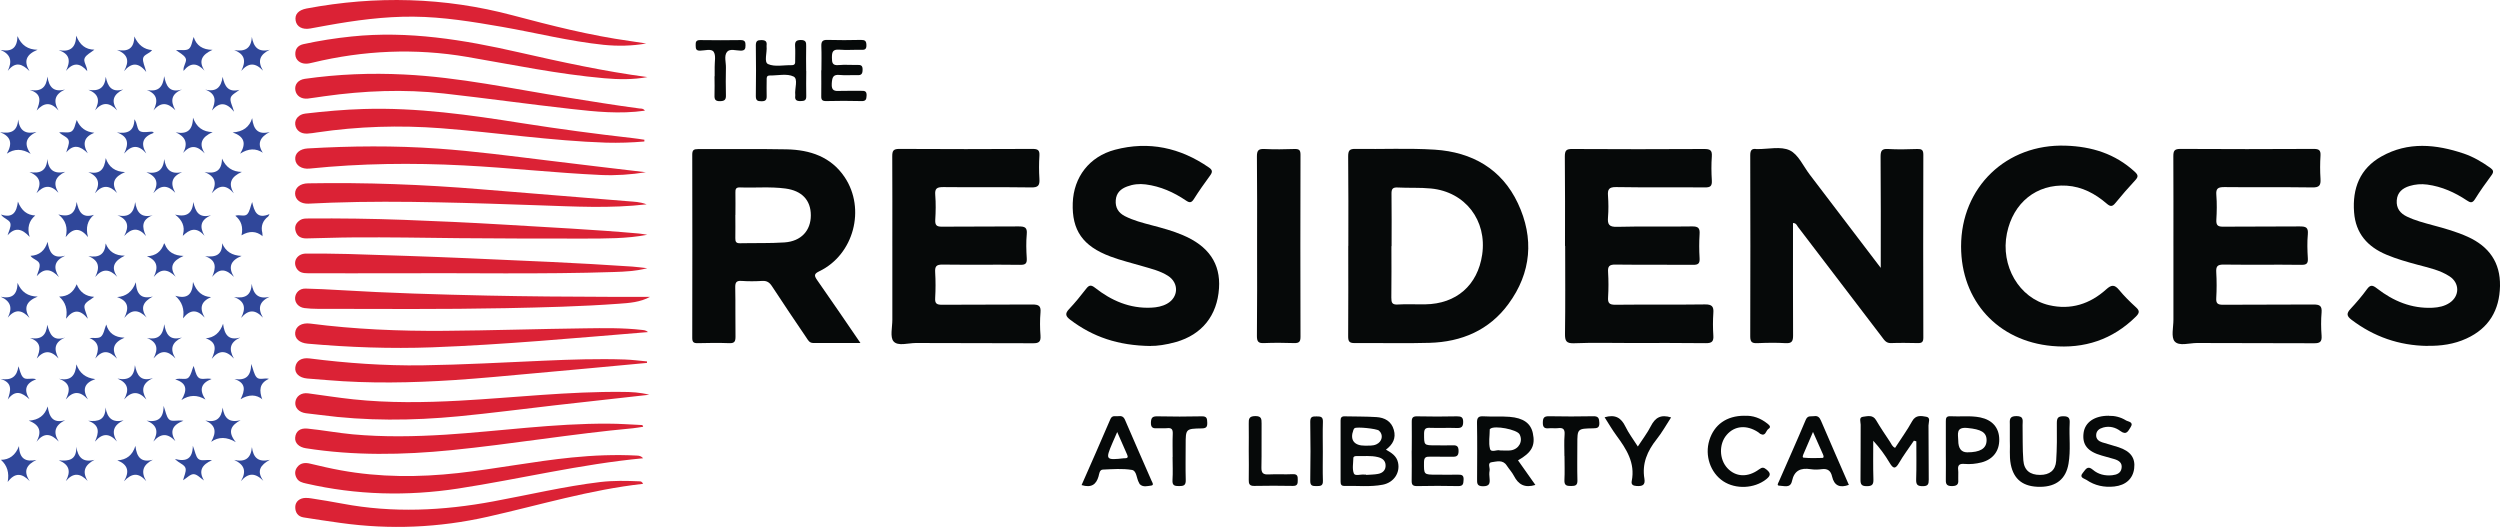 <?xml version="1.0" encoding="UTF-8"?><svg id="logos" xmlns="http://www.w3.org/2000/svg" viewBox="0 0 300 63.23"><defs><style>.cls-1{fill:#30479a;}.cls-2{fill:#060909;}.cls-3{fill:#db2235;}</style></defs><path class="cls-2" d="M225.69,32.13c0-4.65.02-8.98-.02-13.32,0-.69.13-.98.89-.93,1.17.07,2.34.04,3.51,0,.5-.01.73.08.73.67-.02,7.33-.02,14.65,0,21.98,0,.52-.19.65-.66.64-1.07-.02-2.14-.04-3.2,0-.61.03-.83-.37-1.12-.75-3.35-4.4-6.71-8.8-10.07-13.2-.13-.18-.2-.45-.59-.46v.99c0,4.16-.01,8.32.01,12.49,0,.68-.12.98-.89.94-1.13-.07-2.27-.05-3.41,0-.6.02-.84-.11-.84-.79.02-7.26.02-14.52,0-21.78,0-.61.21-.81.77-.72.03,0,.07,0,.1,0,1.31.01,2.8-.36,3.87.15,1.03.49,1.62,1.89,2.39,2.9,2.78,3.65,5.56,7.3,8.51,11.18Z"/><path class="cls-2" d="M103.26,41.16c-2.03,0-3.85-.01-5.66,0-.49,0-.64-.36-.84-.65-1.39-2.05-2.77-4.09-4.12-6.16-.3-.46-.61-.67-1.16-.64-.82.05-1.66.06-2.48,0-.68-.05-.78.22-.77.82.04,1.96,0,3.92.03,5.88,0,.56-.12.79-.73.77-1.27-.05-2.55-.03-3.82,0-.5.01-.64-.15-.64-.64.01-7.33.02-14.65,0-21.98,0-.56.18-.67.7-.67,3.54.02,7.09-.04,10.63.03,2.79.06,5.31.88,6.96,3.34,2.55,3.81,1.09,9.29-3.02,11.28-.65.31-.67.51-.29,1.06,1.71,2.44,3.39,4.91,5.21,7.57ZM88.24,25.8c0,.93.02,1.85,0,2.78-.01.42.09.62.56.61,1.78-.04,3.57.02,5.35-.1,1.99-.14,3.15-1.42,3.15-3.25,0-1.82-1.07-2.96-3.06-3.22-1.81-.24-3.64-.06-5.45-.13-.5-.02-.55.23-.54.62.02.89,0,1.78,0,2.68Z"/><path class="cls-2" d="M161.8,29.51c0-3.58.02-7.16-.02-10.74,0-.72.17-.92.9-.9,3.17.05,6.34-.11,9.5.09,4.45.29,8.03,2.3,9.97,6.44,1.96,4.17,1.62,8.33-1.14,12.08-2.31,3.15-5.62,4.55-9.46,4.66-2.99.09-5.99,0-8.99.03-.68,0-.78-.23-.78-.83.03-3.61.01-7.23.01-10.84ZM166.97,29.54c0,2.06.02,4.12-.01,6.18,0,.59.08.86.77.82,1.1-.07,2.2,0,3.3-.02,3.73-.05,6.29-2.29,6.83-5.96.6-4.11-2.03-7.54-6.14-7.94-1.33-.13-2.68-.05-4.01-.12-.6-.03-.74.19-.73.76.03,2.09.01,4.19.01,6.28Z"/><path class="cls-2" d="M260.81,29.49c0-3.58.01-7.16-.01-10.74,0-.64.12-.88.83-.88,5.34.03,10.67.03,16.01,0,.62,0,.86.14.82.8-.06.93-.06,1.86,0,2.79.05.78-.14,1.05-.99,1.03-3.51-.05-7.02,0-10.54-.04-.75,0-1.04.14-.97.95.08.99.06,2,0,2.99-.03.64.18.82.81.81,3.06-.03,6.13,0,9.19-.03.73,0,1.05.1.98.93-.09.96-.06,1.93,0,2.89.04.64-.16.8-.8.79-3.1-.04-6.2.01-9.3-.03-.75-.01-.93.21-.89.92.06,1.03.06,2.07,0,3.1-.04.66.19.8.81.8,3.62-.03,7.23,0,10.85-.03.75,0,1.04.15.98.95-.08.92-.07,1.86,0,2.79.05.73-.19.92-.91.91-4.68-.03-9.37,0-14.05-.03-.92,0-2.14.41-2.67-.19-.45-.51-.15-1.7-.15-2.59,0-2.96,0-5.92,0-8.88Z"/><path class="cls-2" d="M107.08,29.49c0-3.58.01-7.16-.01-10.74,0-.64.12-.88.83-.88,5.34.03,10.67.03,16.01,0,.62,0,.86.14.82.8-.06.93-.06,1.86,0,2.79.05.78-.14,1.05-.99,1.03-3.51-.05-7.02,0-10.54-.04-.75,0-1.04.14-.97.95.08.99.06,2,0,2.99-.03.64.17.82.81.81,3.06-.03,6.13,0,9.19-.03.73,0,1.06.1.98.93-.09.96-.06,1.93,0,2.89.04.64-.16.8-.8.79-3.1-.04-6.2.01-9.3-.03-.75-.01-.93.21-.89.92.06,1.03.06,2.07,0,3.1-.04.66.19.8.81.8,3.62-.03,7.23,0,10.85-.03.75,0,1.05.15.98.95-.08.92-.07,1.86,0,2.79.05.73-.19.92-.91.91-4.68-.03-9.37,0-14.05-.03-.92,0-2.14.41-2.67-.19-.45-.51-.15-1.7-.15-2.59,0-2.96,0-5.92,0-8.88Z"/><path class="cls-2" d="M187.8,29.51c0-3.58.02-7.16-.02-10.74,0-.74.2-.9.91-.89,5.27.03,10.54.03,15.81,0,.7,0,.97.13.92.88-.07.96-.06,1.93,0,2.89.04.69-.18.85-.85.84-3.55-.03-7.09.02-10.64-.04-.86-.01-1.03.28-.97,1.04.06.86.07,1.72,0,2.58-.07.87.13,1.18,1.1,1.15,2.99-.08,5.99,0,8.99-.05.74-.01.95.21.9.92-.06.96-.06,1.93,0,2.89.04.65-.17.81-.8.8-3.1-.03-6.2.01-9.3-.03-.74-.01-.93.21-.88.92.06.99.06,2,0,2.99-.05.71.15.92.89.91,3.58-.04,7.16.01,10.74-.04.85-.01,1.06.26,1,1.04-.06.89-.06,1.79,0,2.68.05.71-.16.94-.9.93-3.03-.04-6.06-.02-9.09-.02-2.24,0-4.48-.06-6.71.03-.97.04-1.11-.29-1.1-1.15.05-3.51.02-7.02.02-10.53Z"/><path class="cls-2" d="M291.26,41.51c-3.37-.05-6.39-1.1-9.08-3.14-.57-.43-.63-.75-.13-1.29.7-.75,1.38-1.54,1.98-2.37.43-.6.72-.48,1.22-.09,1.95,1.51,4.13,2.43,6.67,2.31.73-.04,1.43-.18,2.05-.6,1.2-.82,1.2-2.36-.01-3.16-1.17-.77-2.53-1.04-3.85-1.4-1.26-.34-2.51-.69-3.72-1.2-2.28-.95-3.71-2.55-3.9-5.09-.22-2.88.7-5.26,3.29-6.71,3.2-1.8,6.55-1.46,9.88-.34,1.14.39,2.18,1,3.16,1.7.38.27.47.48.16.9-.7.94-1.37,1.89-1.99,2.88-.32.51-.58.4-.97.14-1.44-.96-2.99-1.66-4.74-1.9-.74-.1-1.45-.04-2.14.17-.83.26-1.46.75-1.53,1.72-.07.96.41,1.56,1.22,1.95,1,.48,2.06.75,3.12,1.04,1.43.38,2.84.78,4.19,1.39,2.54,1.16,3.91,3.07,3.86,5.9-.06,2.9-1.33,5.07-4.02,6.3-1.49.69-3.09.91-4.73.88Z"/><path class="cls-2" d="M138.08,41.52c-3.92-.05-6.94-1.1-9.64-3.14-.54-.41-.69-.72-.16-1.28.73-.77,1.4-1.6,2.06-2.45.35-.46.6-.48,1.06-.12,1.97,1.55,4.17,2.51,6.75,2.39.66-.03,1.31-.15,1.89-.47,1.39-.77,1.46-2.49.12-3.35-.94-.6-2.02-.85-3.07-1.16-1.28-.38-2.59-.69-3.84-1.16-3.32-1.24-4.64-3.15-4.52-6.43.11-3.09,1.98-5.56,5.07-6.38,4.06-1.07,7.82-.25,11.27,2.13.47.32.43.57.13.98-.67.92-1.33,1.84-1.93,2.8-.3.47-.52.48-.96.18-1.46-.99-3.05-1.7-4.83-1.93-.77-.1-1.52-.02-2.23.25-.75.28-1.29.75-1.36,1.64-.07.9.32,1.52,1.1,1.92,1.02.52,2.12.8,3.21,1.09,1.26.33,2.52.67,3.72,1.18,3.11,1.31,4.56,3.42,4.36,6.39-.22,3.27-2.04,5.55-5.16,6.44-1.17.34-2.35.49-3.02.47Z"/><path class="cls-2" d="M235.33,29.57c0-7.11,5.44-12.33,12.55-12.09,3.13.1,5.94.97,8.29,3.13.43.4.44.61.05,1.03-.82.88-1.61,1.79-2.37,2.72-.37.46-.61.45-1.05.07-1.38-1.19-2.95-2.03-4.8-2.15-3.62-.22-6.42,2.04-7.17,5.73-.79,3.88,1.46,7.77,5.06,8.61,2.6.61,4.91-.14,6.86-1.9.63-.57,1-.58,1.54.07.61.74,1.3,1.42,2.01,2.07.47.42.46.68.01,1.13-2.8,2.77-6.19,3.88-10.05,3.53-6.54-.59-10.93-5.43-10.93-11.95Z"/><path class="cls-2" d="M150.85,29.4c0-3.54.02-7.09-.02-10.63,0-.74.2-.92.91-.89,1.2.06,2.41.04,3.61,0,.52-.01.71.11.71.67-.02,7.29-.02,14.59,0,21.88,0,.6-.19.75-.76.74-1.2-.04-2.41-.05-3.61,0-.66.03-.86-.15-.86-.84.04-3.65.02-7.29.02-10.94Z"/><path class="cls-2" d="M98.57,8.44c0-.96.03-1.92-.01-2.88-.02-.56.12-.79.73-.77,1.34.04,2.68.03,4.02,0,.48,0,.65.11.66.62.02.58-.27.58-.69.57-.86-.02-1.72.05-2.58-.02-.8-.06-.87.32-.87.97,0,.61.07.95.81.88.75-.07,1.51,0,2.27-.02.42-.01.61.09.6.57,0,.48-.13.69-.64.66-.69-.03-1.38.05-2.06-.02-.86-.1-.95.29-1,1.03-.06.91.38.91,1.02.88.82-.03,1.65,0,2.47-.01.43-.01.72,0,.69.58-.02.46-.1.67-.63.65-1.41-.04-2.82-.03-4.23,0-.46,0-.59-.15-.58-.59.02-1.03,0-2.06,0-3.09Z"/><path class="cls-2" d="M96.75,8.53c0,1-.03,2,0,2.99.02.54-.23.6-.68.61-.49.01-.71-.14-.64-.64,0-.03,0-.07,0-.1-.09-.77.38-1.93-.21-2.21-.78-.38-1.88-.11-2.84-.12-.42,0-.38.29-.38.57,0,.62-.02,1.24,0,1.86.02.48-.12.67-.63.66-.47,0-.67-.09-.67-.62.03-2.03.03-4.06,0-6.09,0-.51.18-.63.65-.63.49,0,.71.15.64.65,0,.03,0,.07,0,.1.08.74-.34,1.9.18,2.13.8.36,1.88.11,2.84.13.41,0,.42-.24.41-.54,0-.58.03-1.17-.01-1.75-.03-.52.11-.72.68-.73.6,0,.67.26.65.75-.03,1,0,1.99,0,2.99Z"/><path class="cls-2" d="M85.76,9.15c0-.38,0-.76,0-1.13-.01-.62.17-1.37-.12-1.8-.28-.42-1.08-.14-1.65-.14-.53,0-.49-.3-.51-.66-.02-.42.08-.62.56-.61,1.62.03,3.23.02,4.85,0,.47,0,.58.2.57.62,0,.39-.05.64-.55.65-.57,0-1.33-.28-1.67.15-.38.48-.11,1.25-.13,1.9-.02,1.1-.03,2.2,0,3.3.02.53-.16.7-.7.71-.58.01-.69-.21-.67-.72.03-.76,0-1.51,0-2.27Z"/><path class="cls-2" d="M227.42,53.73c.68-1.06,1.43-2.08,2.04-3.19.44-.79,1.11-.63,1.69-.53.56.09.27.68.27,1.04.03,2.17,0,4.33.03,6.5,0,.54-.08.79-.71.79-.63,0-.82-.16-.8-.81.05-1.52.02-3.05.02-4.57-.1-.03-.19-.05-.29-.08-.6.89-1.25,1.75-1.79,2.68-.46.8-.72.65-1.13-.03-.54-.91-1.16-1.77-1.96-2.64,0,1.55-.03,3.09.02,4.64.02.65-.19.81-.81.81-.61,0-.75-.22-.74-.79.03-2.2,0-4.4.02-6.6,0-.33-.25-.88.29-.94.52-.06,1.16-.28,1.56.41.52.89,1.1,1.74,1.67,2.6.17.25.26.57.61.72Z"/><path class="cls-2" d="M166.32,53.96c.67.38,1.27.76,1.44,1.53.28,1.22-.48,2.4-1.81,2.67-1.53.3-3.09.11-4.63.15-.38.01-.45-.21-.45-.53,0-2.44,0-4.88,0-7.33,0-.34.13-.5.49-.49,1.27.03,2.55.01,3.81.09.99.06,1.8.5,2.09,1.54.28.99-.11,1.74-.94,2.36ZM163.93,56.96s0,.02,0,.03c.48-.04.96-.03,1.43-.12.57-.1.95-.47.91-1.07-.03-.54-.39-.82-.93-.95-.85-.21-1.71-.09-2.57-.12-.18,0-.37.04-.37.25-.01.62-.15,1.29.06,1.83.13.35.82.09,1.25.14.07,0,.14,0,.21,0ZM163.81,53.48c.4-.02.88.05,1.34-.15.73-.32.89-1.18.32-1.66-.27-.23-2.63-.48-2.92-.29-.07.05-.12.15-.15.24-.43,1.16.08,1.87,1.41,1.86Z"/><path class="cls-2" d="M184.26,58.19c-1.3.4-2.05-.05-2.58-1.07-.23-.45-.6-.84-.88-1.27-.47-.72-1.2-.46-1.78-.39-.58.07-.19.67-.27,1.03-.06.3-.03.62,0,.93.05.58,0,.93-.79.93-.76,0-.71-.39-.71-.9.01-2.24.03-4.47-.01-6.71-.01-.65.19-.82.81-.78,1.03.06,2.07-.02,3.09.06,1.67.13,2.55.78,2.8,1.96.32,1.49-.13,2.33-1.78,3.26.69.97,1.37,1.94,2.09,2.96ZM179.96,54.05c.55,0,.97.05,1.36-.01.97-.16,1.46-1.1,1.03-1.92-.31-.59-3.02-1.1-3.51-.67-.03.02-.07.05-.07.07,0,.78-.16,1.6.03,2.34.13.49.85.08,1.15.18Z"/><path class="cls-2" d="M169.41,54.06c0-1.13.02-2.27,0-3.4-.01-.52.11-.72.68-.7,1.58.04,3.17.03,4.75,0,.51,0,.74.1.74.67,0,.61-.22.75-.78.73-1.07-.04-2.13.02-3.2-.02-.52-.02-.7.11-.71.67,0,1.43-.04,1.43,1.37,1.43.65,0,1.31.02,1.96,0,.51-.02.81.01.81.69,0,.68-.35.69-.84.68-.86-.02-1.72.01-2.58-.01-.48-.01-.72.05-.73.65-.01,1.51-.05,1.51,1.5,1.51.86,0,1.72.02,2.58,0,.45-.01.7.06.67.6-.03.46-.02.78-.64.77-1.65-.04-3.3-.03-4.95,0-.51,0-.65-.16-.64-.65.03-1.2,0-2.41,0-3.61Z"/><path class="cls-2" d="M241.18,52.87c0-.73.01-1.31,0-1.9-.01-.56-.1-1.04.79-1.04.95,0,.73.58.74,1.09.03,1.41-.02,2.82.09,4.22.09,1.2.81,1.75,2,1.75,1.15,0,1.86-.54,1.94-1.68.1-1.5.1-3.02.08-4.53,0-.61.13-.83.79-.83.71,0,.78.3.75.87-.08,1.61.14,3.23-.14,4.83-.31,1.82-1.46,2.75-3.38,2.77-2.04.02-3.19-.87-3.55-2.7-.19-.99-.06-1.99-.11-2.84Z"/><path class="cls-2" d="M129.79,58.21c1.16-2.65,2.33-5.26,3.45-7.9.22-.52.6-.33.94-.37.35-.04.62,0,.81.42,1.04,2.45,2.14,4.89,3.2,7.34.08.18.33.53-.05.57-.44.05-.95.23-1.36-.16-.05-.05-.06-.12-.1-.18-.31-.52-.27-1.45-.85-1.54-1.14-.19-2.33-.09-3.49-.04-.4.02-.43.5-.51.8-.28.98-.85,1.42-2.04,1.06ZM134.07,51.83c-.25.58-.42.95-.58,1.33-.86,2.01-.81,2.08,1.4,1.83.03,0,.07,0,.1,0,.37,0,.39-.16.26-.45-.38-.84-.74-1.68-1.19-2.71Z"/><path class="cls-2" d="M221.88,58.18c-1.11.41-1.78.09-2.03-1-.15-.67-.52-.98-1.24-.88-.44.06-.9.07-1.34,0-1.18-.18-1.96.15-2.23,1.42-.19.91-.96.57-1.52.56-.34,0-.14-.31-.07-.46,1.08-2.48,2.19-4.94,3.24-7.44.24-.57.63-.38,1-.44.45-.07.66.15.83.55,1.09,2.55,2.21,5.09,3.34,7.69ZM217.56,51.83c-.43.99-.77,1.78-1.1,2.56-.08.18-.23.51-.03.53.75.07,1.51.06,2.26.03.21-.01.14-.27.07-.42-.37-.84-.74-1.67-1.2-2.7Z"/><path class="cls-2" d="M253.07,49.9c.66-.02,1.4.14,2.05.55.26.16.97.17.55.82-.29.43-.47,1.01-1.23.45-.57-.43-1.29-.63-2.05-.42-.47.13-.83.38-.85.9-.02.48.3.75.72.88.65.21,1.32.37,1.97.59,1.45.48,2.03,1.29,1.87,2.55-.15,1.22-1,2.01-2.38,2.16-1.2.13-2.34-.1-3.34-.79-.26-.18-.94-.27-.43-.86.31-.36.53-.93,1.19-.36.65.56,1.46.75,2.32.66.53-.06,1.04-.23,1.13-.86.1-.65-.35-.92-.88-1.08-.49-.15-.99-.28-1.49-.42-1.72-.48-2.38-1.31-2.19-2.73.17-1.26,1.3-2.06,3.03-2.05Z"/><path class="cls-2" d="M233.5,54.1c0-1.17,0-2.34,0-3.51,0-.38.02-.66.53-.64,1.2.07,2.41-.1,3.6.14,1.44.3,2.26,1.22,2.28,2.62.03,1.4-.75,2.42-2.13,2.78-.67.17-1.36.24-2.05.18-.58-.05-.83.13-.75.74.04.34-.01.69.01,1.03.03.53.02.87-.72.89-.81.02-.78-.38-.77-.94.02-1.1,0-2.2,0-3.3ZM234.99,52.86q0,1.41,1.07,1.42c1.56,0,2.31-.45,2.33-1.42.02-1.01-.7-1.34-2.27-1.5-1.44-.15-1.15.71-1.13,1.51Z"/><path class="cls-2" d="M209.33,49.9c.99-.07,1.93.27,2.77.94.22.18.48.4.11.63-.32.21-.32.95-.98.59-.09-.05-.16-.14-.24-.19-1.39-.92-2.85-.79-3.8.33-.93,1.09-.89,2.91.09,3.97.99,1.07,2.44,1.16,3.8.16.39-.29.57-.26.92.03.59.48.41.78-.08,1.17-1.41,1.1-3.63,1.21-5.13.22-1.54-1.02-2.24-3.07-1.67-4.92.58-1.87,2.07-2.94,4.2-2.94Z"/><path class="cls-2" d="M192.53,50.08c1.29-.39,2.01.05,2.52,1.11.38.79.93,1.51,1.49,2.39.57-.88,1.15-1.63,1.57-2.46.51-1,1.19-1.42,2.42-1.03-.58.89-1.09,1.82-1.74,2.63-1.11,1.4-1.77,2.91-1.46,4.73.13.79-.28.91-.94.87-.44-.03-.67-.17-.58-.61.43-2.17-.64-3.82-1.84-5.45-.5-.68-.93-1.42-1.42-2.19Z"/><path class="cls-2" d="M187.73,54.73c0-.86-.05-1.72.02-2.58.05-.67-.2-.85-.81-.77-.34.04-.69-.02-1.03.01-.54.06-.79-.07-.77-.7.01-.6.19-.75.77-.74,1.75.03,3.51.04,5.27,0,.63-.02.72.25.74.79.02.6-.25.65-.74.66-1.9.03-1.9.05-1.9,1.91,0,1.44-.03,2.89.01,4.33.02.59-.24.68-.74.68-.51,0-.85-.03-.82-.7.05-.96.01-1.93.01-2.89Z"/><path class="cls-2" d="M140.72,54.84c0-.93-.03-1.85.01-2.78.02-.54-.13-.74-.68-.68-.37.04-.76-.01-1.13.01-.51.04-.83-.02-.81-.68.02-.58.18-.76.77-.75,1.78.04,3.57.04,5.35,0,.62-.01.62.29.64.75.02.52-.11.69-.67.7-1.92.03-1.92.06-1.92,1.98,0,1.41-.03,2.81.01,4.22.02.65-.27.72-.8.72-.53,0-.83-.06-.79-.71.06-.92.01-1.85.01-2.78Z"/><path class="cls-2" d="M149.85,54.06c0-1.07.02-2.13,0-3.2-.02-.6.04-.93.8-.93.73,0,.74.35.74.89-.02,1.75.02,3.51-.02,5.26-.02.69.21.89.88.85.96-.05,1.93.02,2.89-.03.56-.02.6.26.59.69,0,.41,0,.73-.58.72-1.55-.03-3.1-.03-4.64,0-.59.01-.67-.26-.66-.75.03-1.17,0-2.34,0-3.51Z"/><path class="cls-2" d="M158.74,54.2c0,1.17-.03,2.33.01,3.5.02.64-.32.62-.77.63-.47,0-.76-.02-.75-.64.04-2.37.04-4.73,0-7.1,0-.63.31-.62.76-.62.47,0,.78.02.76.64-.04,1.2-.01,2.4-.01,3.6Z"/><path class="cls-3" d="M77.18,51.21c-.4.06-.81.14-1.22.18-7.29.67-14.52,1.9-21.81,2.63-5.83.58-11.65.68-17.45-.23-.83-.13-1.33-.63-1.28-1.27.06-.74.57-1.18,1.47-1.09,1.81.18,3.61.52,5.43.69,3.72.34,7.44.27,11.16.04,6.51-.42,12.99-1.36,19.53-1.32,1.31,0,2.62.1,3.93.16.09,0,.22-.01.24.23Z"/><path class="cls-3" d="M77.39,13.28c-3.01.43-5.96.12-8.89-.21-5.08-.57-10.14-1.28-15.22-1.85-4.8-.54-9.59-.34-14.37.33-.66.09-1.32.2-1.98.28-.78.08-1.38-.33-1.49-1.01-.11-.67.32-1.24,1.14-1.36,3.95-.56,7.92-.72,11.91-.52,6.62.32,13.08,1.73,19.59,2.76,2.89.46,5.78.94,8.68,1.32.19.02.41-.03.62.25Z"/><path class="cls-3" d="M77.91,47.37c-3.9.44-7.63.85-11.35,1.27-3.85.44-7.7.95-11.56,1.32-5.54.53-11.08.57-16.61-.17-.56-.07-1.12-.13-1.68-.2-.84-.11-1.35-.66-1.27-1.34.09-.7.7-1.16,1.53-1.05,1.81.24,3.61.53,5.42.72,4.26.45,8.51.39,12.78.16,6.54-.36,13.05-1.12,19.61-1.05.99.01,1.99.05,3.13.34Z"/><path class="cls-3" d="M77.54,5.22c-1.7.3-3.4.33-5.11.16-4.12-.43-8.13-1.45-12.2-2.16-3.52-.61-7.04-1.19-10.62-1.22-3.51-.03-6.97.44-10.41,1.06-.66.12-1.31.24-1.97.36-.93.17-1.62-.2-1.75-.93-.14-.77.33-1.28,1.31-1.47,8.31-1.56,16.54-1.36,24.73.82,4.64,1.23,9.29,2.42,14.06,3.08.66.09,1.32.2,1.97.3Z"/><path class="cls-3" d="M77.32,16.98c-1.52.13-3.04.18-4.57.14-6.63-.22-13.2-1.22-19.8-1.73-4.99-.38-9.96-.23-14.91.5-.38.06-.76.12-1.15.14-.79.05-1.37-.38-1.46-1.07-.09-.65.42-1.24,1.2-1.33,2.32-.27,4.65-.48,6.99-.55,6.43-.2,12.76.71,19.08,1.71,4.39.69,8.79,1.28,13.21,1.78.48.05.95.13,1.42.2,0,.07,0,.14-.01.2Z"/><path class="cls-3" d="M77.7,28.17c-2.51.48-5.03.45-7.55.46-5.04,0-10.08,0-15.12-.05-4.22-.05-8.43-.12-12.65-.09-1.88.01-3.75.09-5.63.12-.62,0-1.1-.23-1.28-.89-.16-.58.08-1,.55-1.31.29-.19.63-.19.97-.19,3.81-.03,7.61.02,11.41.16,4,.15,8.01.33,12.01.57,5.41.33,10.83.59,16.23,1.07.35.03.71.1,1.06.16Z"/><path class="cls-3" d="M77.63,43.55c-4.52.42-9.05.85-13.57,1.25-3.2.29-6.39.6-9.59.81-5.08.33-10.16.43-15.24,0-.79-.07-1.59-.12-2.38-.19-.96-.09-1.52-.64-1.41-1.37.11-.76.75-1.16,1.69-1.04,4.49.57,9,.89,13.52.83,4.9-.07,9.8-.35,14.7-.56,3.21-.14,6.42-.25,9.63-.14.89.03,1.78.15,2.66.23,0,.06,0,.12,0,.19Z"/><path class="cls-3" d="M77.17,58.06c-6.38.71-12.46,2.56-18.64,3.95-5.85,1.32-11.74,1.57-17.68.74-1.47-.21-2.95-.42-4.42-.66-.69-.11-1.01-.6-1-1.26.01-.65.55-1.08,1.26-1.08.23,0,.46.02.69.06,1.24.2,2.49.39,3.72.63,6.04,1.14,12.06.85,18.08-.27,4.29-.79,8.54-1.81,12.88-2.33,1.56-.18,3.13-.15,4.69-.08.17,0,.3.05.42.3Z"/><path class="cls-3" d="M77.18,54.99c-7.53.71-14.82,2.5-22.23,3.64-6.1.93-12.19.78-18.22-.61-.45-.1-.91-.21-1.15-.68-.24-.45-.21-.9.1-1.3.4-.52.98-.54,1.55-.4,1.22.29,2.45.58,3.68.8,4.66.85,9.34.85,14.04.33,4.57-.51,9.08-1.41,13.66-1.87,2.61-.26,5.22-.37,7.84-.23.26.01.49.06.73.32Z"/><path class="cls-3" d="M77.77,39.85c-8.7.71-17.3,1.51-25.92,1.83-4.99.18-9.97,0-14.94-.44-.98-.09-1.55-.61-1.49-1.32.07-.78.79-1.22,1.81-1.09,5.34.69,10.7.91,16.07.87,5.63-.04,11.25-.23,16.88-.3,2.28-.03,4.58-.07,6.85.19.22.03.46.02.74.27Z"/><path class="cls-3" d="M77.69,9.25c-1.72.32-3.45.29-5.18.14-5.54-.49-10.97-1.62-16.44-2.56-6.25-1.07-12.43-.79-18.58.69-.25.06-.5.12-.76.12-.7.01-1.25-.43-1.29-1.06-.05-.68.29-1.13.96-1.28,1.91-.42,3.84-.72,5.78-.92,6.82-.71,13.47.39,20.08,1.9,5.11,1.16,10.22,2.28,15.43,2.97Z"/><path class="cls-3" d="M77.61,24.52c-4.41.51-8.64.26-12.88.12-4.05-.14-8.11-.28-12.17-.36-4.26-.09-8.53-.11-12.79.04-.92.03-1.85.09-2.77.12-.93.03-1.57-.47-1.59-1.2-.01-.72.61-1.23,1.56-1.24,6.91-.12,13.81.14,20.7.71,5.91.49,11.82.95,17.73,1.44.68.06,1.38.06,2.19.37Z"/><path class="cls-3" d="M77.5,20.67c-1.79.28-3.57.41-5.36.33-5.52-.25-11.01-.87-16.52-1.15-6.16-.32-12.32-.25-18.47.38-.94.1-1.67-.38-1.72-1.12-.06-.72.56-1.25,1.5-1.3,5.21-.3,10.42-.35,15.63.02,4.38.31,8.74.89,13.1,1.42,3.95.49,7.9.95,11.85,1.42Z"/><path class="cls-3" d="M77.65,32.19c-1.32.34-2.62.41-3.93.45-8.76.29-17.52.1-26.29.15-3.49.02-6.99,0-10.49,0-.54,0-1.03-.07-1.34-.57-.51-.84.06-1.78,1.11-1.79,1.7,0,3.39,0,5.09.05,4.8.15,9.6.3,14.39.51,6.57.29,13.13.55,19.69,1,.59.04,1.17.13,1.76.19Z"/><path class="cls-3" d="M78.03,35.61c-1.19.66-2.5.75-3.79.84-4.51.33-9.03.44-13.56.53-7.54.15-15.07.09-22.6.08-.51,0-1.03-.03-1.54-.09-.7-.09-1.16-.62-1.13-1.23.04-.62.54-1.13,1.25-1.11,1.36.03,2.72.1,4.08.18,5.93.36,11.86.53,17.79.66,4.81.1,9.62.14,14.42.15,1.69,0,3.37,0,5.06,0Z"/><path class="cls-1" d="M9.17,43.72q.55,1.59,2.27,1.77c-1.37.48-1.56,1.29-.89,2.44-.91-1-1.76-1.05-2.66.01.56-1.11.58-1.99-.82-2.49,1.43.3,1.99-.38,2.1-1.73Z"/><path class="cls-1" d="M4.24,25.85q-1.17.97-.68,2.58c-.93-1.02-1.77-1.19-2.65-.19.13-.46.4-.94.35-1.37-.06-.5-.77-.58-1.15-1.13,1.42.48,1.89-.28,2.04-1.55q.62,1.62,2.1,1.67Z"/><path class="cls-1" d="M11.26,25.79q-1.15.97-.7,2.66c-.92-1.14-1.78-1.15-2.68,0q.44-1.7-.88-2.72c1.48.41,2.05-.24,2.2-1.5.24,1.13.63,2.01,2.06,1.55Z"/><path class="cls-1" d="M24.66,47.95q-1.48-.9-2.89.06c.72-1.18.69-2.05-.75-2.48.66-.22,1.28.12,1.61-.23.32-.34.4-.91.6-1.39.18.47.24,1.02.55,1.36.36.39.97.05,1.61.21-1.26.49-1.53,1.28-.73,2.48Z"/><path class="cls-1" d="M4.34,45.51c-1.26.48-1.52,1.26-.8,2.41-.9-.84-1.73-1.19-2.61.03.36-1.08.62-2.03-.87-2.48,1.34.22,1.99-.3,2.15-1.52.17.45.25.99.55,1.32.36.39.98.03,1.59.24Z"/><path class="cls-1" d="M17.55,47.93c-.91-1.02-1.76-1-2.66,0,.64-1.13.5-1.96-.79-2.5,1.34.26,2.01-.24,2.09-1.61.24,1.2.68,2.02,2.16,1.55-1.25.6-1.45,1.41-.8,2.54Z"/><path class="cls-1" d="M18.33,25.83c-1.35.52-1.32,1.41-.81,2.49-.88-1.04-1.72-.98-2.62,0,.62-1.14.48-1.97-.81-2.49,1.36.31,1.98-.27,2.13-1.58.19,1.23.71,1.94,2.12,1.58Z"/><path class="cls-1" d="M31.51,47.94q-1.13-.93-2.64-.04c.54-1.05.68-1.94-.74-2.42,1.36.21,2-.34,2.01-1.81.27.69.34,1.26.66,1.61.35.37.97.03,1.47.18-1.2.54-1.16,1.45-.8,2.47h.03Z"/><path class="cls-1" d="M21.95,28.32c0-.08,0-.16.02-.23q.35-1.35-.96-2.34c1.46.36,2.08-.21,2.19-1.51.25,1.17.68,1.98,2.12,1.59-1.22.54-1.43,1.32-.78,2.47-.97-1.14-1.81-.79-2.63.03h.02Z"/><path class="cls-1" d="M31.51,28.34q-1.13-.94-2.53-.1.33-1.48-.74-2.35c.48-.19,1.11.17,1.44-.2.3-.34.36-.88.58-1.45.25,1.11.57,2.1,2.08,1.45-.11.21-.12.26-.15.28q-1.01.77-.71,1.98c.03.12.01.25.02.38h.03Z"/><path class="cls-1" d="M26.66,29.19q.6,1.46,2.33,1.52c-1.33.55-1.63,1.35-.92,2.52-.88-.91-1.71-1.14-2.61,0,.46-1.09.56-1.99-.85-2.49,1.27.16,2.07-.15,2.05-1.55Z"/><path class="cls-1" d="M24.63,50.46c1.32.28,1.94-.25,2.09-1.55.18,1.3.82,1.86,2.15,1.51-1.12.61-1.63,1.35-.57,2.64q-1.63-.98-2.96-.04c.68-1.18.54-2.02-.7-2.56Z"/><path class="cls-1" d="M12.68,29.21q.58,1.49,2.3,1.47c-1.23.6-1.74,1.34-.91,2.54-.92-.96-1.77-1.03-2.65.02.57-1.11.5-1.97-.82-2.51,1.3.23,2-.22,2.08-1.52Z"/><path class="cls-1" d="M0,15.86c1.25.2,2.08-.04,2.18-1.52.17,1.38.9,1.8,2.2,1.49-1.21.59-1.59,1.38-.7,2.63q-1.52-.94-2.86-.02c.71-1.24.49-2.07-.81-2.58Z"/><path class="cls-1" d="M3.45,50.48q1.78-.1,2.27-1.71c.19,1.28.64,2.07,2.1,1.65-1.22.61-1.49,1.43-.77,2.57-.91-.94-1.75-1.16-2.67.03.64-1.19.44-2.02-.93-2.54Z"/><path class="cls-1" d="M14.05,53c-.93-1.07-1.78-1.03-2.66,0,.49-1.07.63-1.99-.81-2.51,1.24.14,2.08-.12,2.08-1.6.22,1.3.84,1.87,2.17,1.55-1.23.58-1.49,1.39-.79,2.56Z"/><path class="cls-1" d="M7.79,30.7c-1.29.59-1.42,1.42-.72,2.55-.93-1-1.77-1.13-2.66-.11.13-.48.41-.98.34-1.43-.08-.48-.79-.57-1.09-1.01q1.57-.08,2.05-1.68c.2,1.24.62,2.07,2.08,1.67Z"/><path class="cls-1" d="M18.46,15.94c-1.31.46-1.63,1.25-.91,2.47-.93-1.08-1.78-1-2.66.02.58-1.15.55-2.04-.87-2.54,1.26.18,2.08-.12,2.11-1.58.4.54.27,1.24.7,1.45.4.19.95.04,1.44.04.06.04.13.09.19.13Z"/><path class="cls-1" d="M22.01,50.49c-1.35.52-1.66,1.27-.97,2.44-.93-.98-1.77-.95-2.64.06.63-1.14.5-1.98-.81-2.51,1.33.21,2.05-.24,2.04-1.78.26.7.32,1.29.65,1.62.33.33.93.06,1.73.17Z"/><path class="cls-1" d="M17.64,30.75q1.57-.06,2.06-1.57c.04.07.07.11.09.15q.53,1.34,2.24,1.38c-1.3.57-1.77,1.3-.95,2.5-.93-.93-1.76-1.04-2.63.02.58-1.15.42-1.98-.8-2.47Z"/><path class="cls-1" d="M10.48,8.55c-.85-1-1.68-1.11-2.56-.04.53-1.13.54-2.01-.88-2.49,1.39.25,2.06-.3,2.11-1.74q.61,1.67,2.18,1.68c-.45.36-.96.6-1.16.99-.22.44.27.93.3,1.6Z"/><path class="cls-1" d="M31.56,18.34q-1.27-.86-2.74.1c.75-1.22.52-2.05-.9-2.55q1.85-.11,2.34-1.71c.15,1.4.74,2.02,2.11,1.66-1.15.6-1.57,1.37-.82,2.51Z"/><path class="cls-1" d="M28.06,23.2c-.9-1.06-1.75-1.05-2.65-.01.64-1.18.47-2.02-.87-2.54,1.28.22,2.08-.09,2.1-1.62q.71,1.59,2.38,1.6c-1.3.58-1.68,1.37-.96,2.57Z"/><path class="cls-1" d="M28.08,55.19c1.34.29,2.03-.18,2.15-1.54.16,1.29.78,1.85,2.14,1.53-1.07.6-1.64,1.3-.77,2.52-.96-.98-1.81-.99-2.69.04.7-1.18.43-1.99-.83-2.56Z"/><path class="cls-1" d="M3.54,8.53c-.86-.86-1.68-1.21-2.61-.02.55-1.15.39-1.98-.86-2.52,1.3.25,2-.19,2.03-1.66q.68,1.63,2.41,1.64c-1.4.57-1.68,1.4-.97,2.56Z"/><path class="cls-1" d="M14.08,55.24q1.66-.07,2.17-1.74c.15,1.4.72,2.04,2.09,1.67-1.17.6-1.48,1.4-.79,2.58-.93-1.11-1.77-.96-2.67,0,.69-1.17.48-2-.8-2.51Z"/><path class="cls-1" d="M7.02,23.14c-.93-1.01-1.76-.92-2.64.04.64-1.16.46-2-.85-2.53,1.28.21,2.07-.14,2.15-1.57.14,1.33.81,1.83,2.14,1.54-1.16.57-1.51,1.34-.81,2.51Z"/><path class="cls-1" d="M.1,55.18q1.55-.01,2.18-1.65c.05,1.54.8,1.93,2.09,1.66-1.19.58-1.62,1.34-.8,2.55-.91-.95-1.76-1.09-2.65.1q.32-1.66-.81-2.66Z"/><path class="cls-1" d="M14.04,35.65q1.65-.1,2.26-1.78c.08,1.47.68,2.06,2.04,1.71-1.11.6-1.58,1.32-.75,2.52-.96-.98-1.8-1.02-2.68.05.61-1.17.5-2.04-.86-2.5Z"/><path class="cls-1" d="M18.25,6.01c-.3.43-1,.52-1.08.99-.07.43.2.92.38,1.64-.94-1.2-1.79-1.13-2.67-.1.66-1.17.52-2.01-.84-2.55,1.3.24,2.06-.14,2.08-1.62q.68,1.53,2.13,1.64Z"/><path class="cls-1" d="M21.85,20.65c-1.23.54-1.46,1.31-.82,2.48-.92-.96-1.76-.96-2.63.05.67-1.17.46-1.98-.83-2.51,1.32.24,2.02-.23,2.14-1.58.19,1.24.77,1.88,2.14,1.56Z"/><path class="cls-1" d="M32.37,35.6c-1.23.57-1.48,1.36-.82,2.52-.91-1-1.74-1-2.62.03.59-1.14.49-2-.85-2.51,1.29.21,2.07-.16,2.12-1.59.2,1.24.77,1.9,2.17,1.56Z"/><path class="cls-1" d="M32.37,5.97c-1.19.58-1.5,1.35-.81,2.51-.91-.98-1.74-.98-2.61.03.57-1.13.49-1.99-.85-2.5,1.29.21,2.05-.18,2.12-1.58.21,1.22.77,1.89,2.16,1.54Z"/><path class="cls-1" d="M24.57,18.41c-.86-.89-1.66-1.12-2.59-.06.61-1.18.29-1.94-.89-2.47,1.32.25,2.04-.21,2.07-1.76q.61,1.71,2.36,1.73c-1.3.59-1.71,1.37-.95,2.56Z"/><path class="cls-1" d="M20.99,55.08c1.4.36,2.13-.04,2.15-1.59.28.71.34,1.28.65,1.57.36.33.97.05,1.65.17-1.23.53-1.64,1.29-.96,2.43-.41-.27-.81-.74-1.23-.76-.4-.02-.81.44-1.28.73.12-.52.39-1.01.3-1.42-.1-.45-.73-.58-1.28-1.13Z"/><path class="cls-1" d="M24.55,8.49c-.86-.93-1.67-1.05-2.53.02-.07-.66.49-1.13.24-1.56-.22-.38-.71-.61-1.14-.94.58-.04,1.21.1,1.54-.15.34-.26.39-.9.58-1.42q.48,1.53,2.26,1.54c-1.27.58-1.72,1.33-.95,2.52Z"/><path class="cls-1" d="M10.6,20.64c1.38.34,1.94-.3,2.09-1.67q.53,1.62,2.32,1.68c-1.3.55-1.72,1.31-.95,2.52-.91-.96-1.76-1.03-2.67.02.69-1.18.44-1.98-.79-2.55Z"/><path class="cls-1" d="M21.84,10.74c-1.33.55-1.4,1.38-.8,2.49-.88-.9-1.72-1.06-2.62.02.55-1.1.51-1.93-.8-2.46,1.43.29,1.95-.41,2.08-1.65.23,1.15.61,2.05,2.14,1.6Z"/><path class="cls-1" d="M25.33,35.65c-1.18.51-1.44,1.29-.77,2.46-.89-.98-1.73-1.02-2.6.09q.3-1.63-.93-2.71c1.44.42,2.08-.14,2.13-1.66q.61,1.75,2.17,1.82Z"/><path class="cls-1" d="M2.1,33.93q.67,1.65,2.43,1.66c-1.41.56-1.71,1.38-.99,2.56-.87-.95-1.69-1.14-2.61-.03.59-1.15.38-1.96-.84-2.51,1.31.27,1.99-.19,2.02-1.67Z"/><path class="cls-1" d="M11.32,15.93c-1.22.49-1.47,1.29-.79,2.46-.89-.88-1.71-1.13-2.58-.1.11-.47.39-.97.3-1.4-.1-.47-.77-.59-1.15-1.02.55-.03,1.17.13,1.51-.12.35-.25.42-.89.6-1.35q.59,1.4,2.11,1.53Z"/><path class="cls-1" d="M7.11,35.59q1.51-.01,2.09-1.48.59,1.44,2.1,1.51c-.42.35-.99.59-1.14.99-.13.37.19.91.38,1.64-.92-1.15-1.76-1.13-2.62,0q.33-1.66-.81-2.65Z"/><path class="cls-1" d="M10.53,57.73c-.9-.96-1.73-1.06-2.63,0,.63-1.16.43-1.98-.84-2.49,1.22.12,2.16-.06,2.09-1.63.22,1.32.82,1.91,2.19,1.57-1.13.6-1.54,1.36-.81,2.56Z"/><path class="cls-1" d="M5.69,9.19c.19,1.22.7,1.92,2.11,1.55-1.23.57-1.44,1.37-.78,2.52-.92-1.06-1.75-.97-2.62,0,.4-1.03.71-1.99-.83-2.47,1.41.25,2-.34,2.12-1.6Z"/><path class="cls-1" d="M7.82,40.5c-1.31.57-1.38,1.4-.8,2.51-.91-.99-1.74-1-2.61.01.44-1.04.62-1.96-.81-2.46,1.36.24,1.96-.33,2.07-1.59.3,1.05.62,2.05,2.15,1.53Z"/><path class="cls-1" d="M12.75,38.94q.43,1.55,2.2,1.58c-1.37.58-1.59,1.39-.91,2.52-.89-.94-1.71-1.13-2.61-.01.48-1.08.53-1.95-.7-2.47.47-.04,1.08.09,1.38-.16.34-.28.41-.89.64-1.46Z"/><path class="cls-1" d="M11.4,13.25c.59-1.11.52-1.95-.79-2.47,1.28.21,1.97-.25,2.08-1.56.24,1.15.69,1.92,2.1,1.51-1.19.6-1.5,1.37-.73,2.52-.92-.99-1.77-1.05-2.67,0Z"/><path class="cls-1" d="M24.67,40.6q1.54-.12,2.1-1.75c.16,1.34.68,2.05,2.06,1.65-1.26.58-1.4,1.4-.76,2.53-.92-1.01-1.79-1.06-2.66.03.47-1.06.67-1.99-.74-2.47Z"/><path class="cls-1" d="M19.71,38.91c.2,1.18.64,2.01,2.12,1.59-1.19.58-1.48,1.36-.78,2.51-.9-.95-1.73-1.06-2.63,0,.58-1.1.51-1.93-.79-2.46,1.43.29,1.94-.41,2.08-1.65Z"/><path class="cls-1" d="M28.1,13.42c-.93-1.17-1.78-1.2-2.67-.16.45-1.06.6-1.98-.8-2.51,1.35.32,1.91-.29,2.09-1.53.23,1.16.69,1.9,2.01,1.56-.37.31-.95.57-1.05.96-.11.42.21.96.41,1.67Z"/><path class="cls-1" d="M31.48,47.93s.03,0,.04-.01c0,0-.01.02-.02.02,0,0-.03-.01-.03-.01Z"/><polygon class="cls-1" points="21.93 28.33 21.93 28.3 21.95 28.31 21.93 28.33"/><polygon class="cls-1" points="31.49 28.33 31.52 28.3 31.51 28.34 31.49 28.33"/></svg>